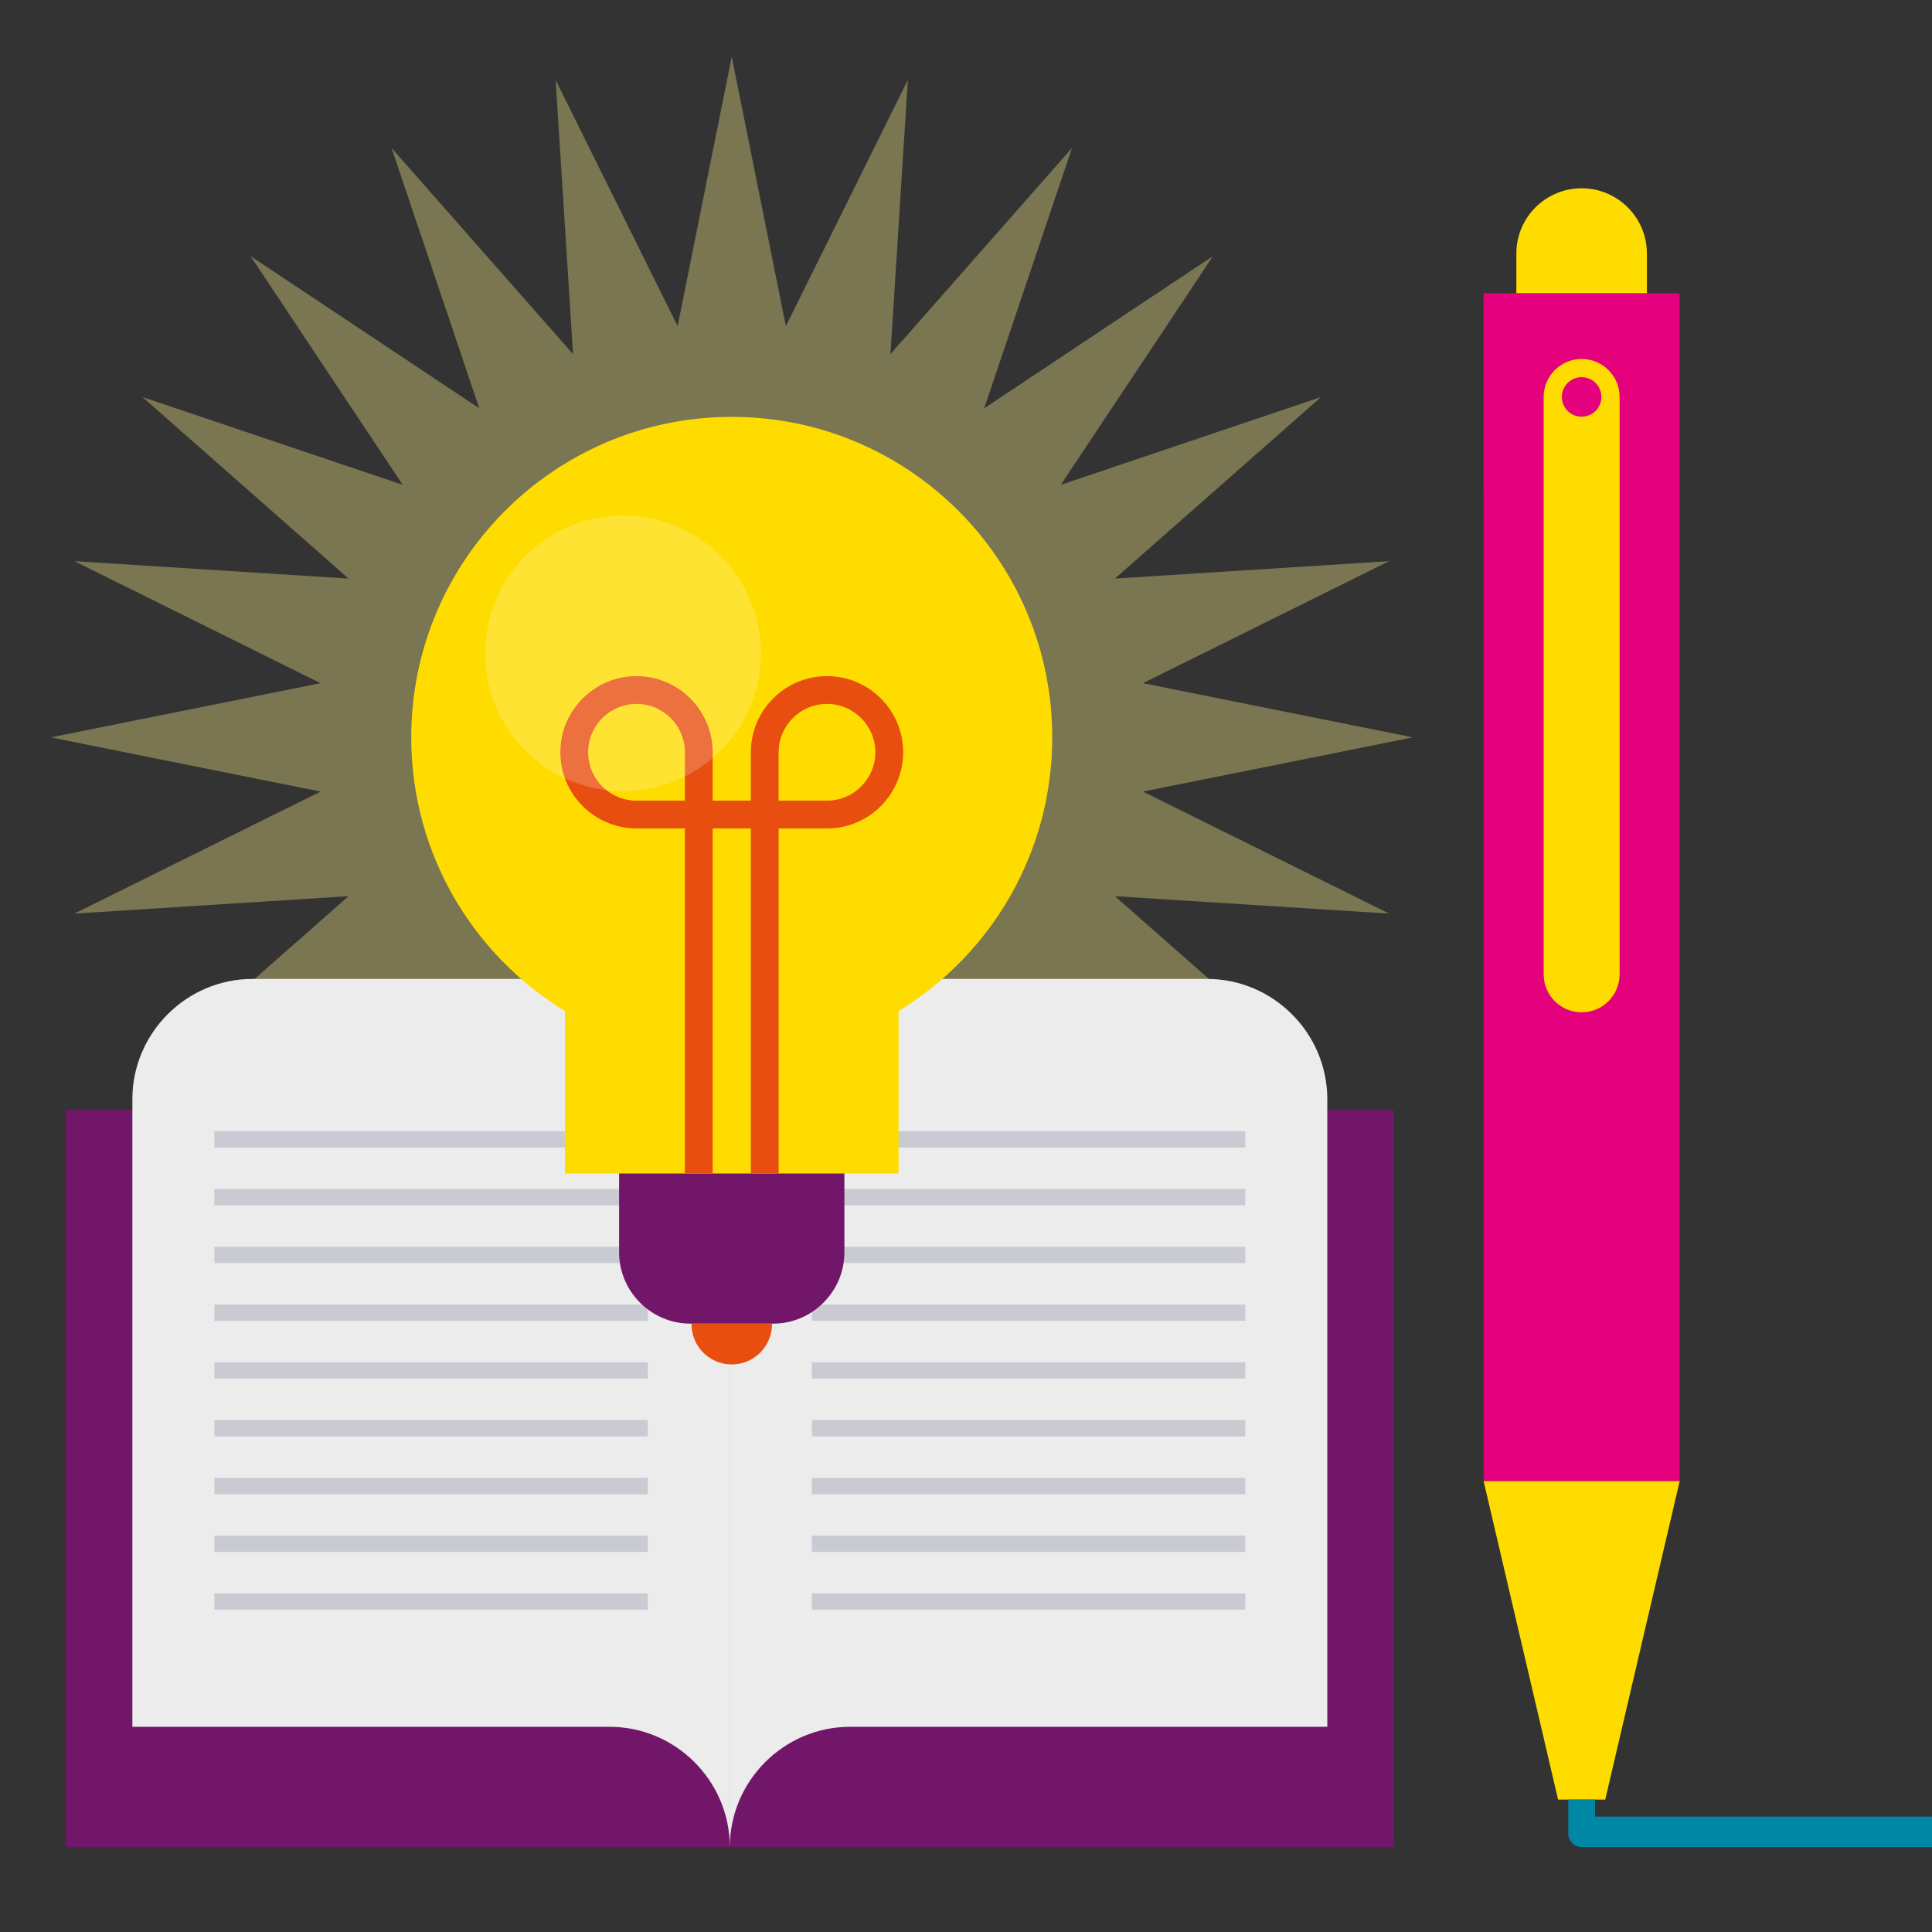 <svg xmlns="http://www.w3.org/2000/svg" width="1000" height="1000" viewBox="0 0 1000 1000"><rect x="0" y="0" width="1000" height="1000" fill="#333333" stroke="none"/><switch><g><g opacity=".35" fill-rule="evenodd" clip-rule="evenodd"><path fill="#fff38b" d="M730.904 381.697l-.996-.075h.996l.094-.01-139.416-27.995L719 290.455l-141.928 9.015 106.727-93.975-134.731 45.45 78.754-118.383-118.404 78.771 45.453-134.76-93.98 106.716 9.01-141.904-63.142 127.414-28.014-139.406-28.006 139.406L287.59 41.385l9.02 141.904-93.96-106.716 45.423 134.76-118.395-78.771 78.773 118.383-134.748-45.45 106.715 93.975-141.917-9.015 127.428 63.162-139.416 27.995.086.01h4.114l-4.114.075-.086.019 139.416 28.006-127.428 63.149 141.917-9.017-106.715 93.97 134.748-45.435-78.773 118.379L248.073 552 202.65 686.758l93.96-106.713-9.02 141.896 63.149-127.406 28.006 139.397 28.014-139.397 63.142 127.406-9.01-141.896 93.98 106.713L509.418 552l118.404 78.768-78.754-118.379 134.731 45.435-106.727-93.963L719 472.871l-127.418-63.149 139.416-28.006z"/><path fill="#fbe2be" d="M730.904 381.658l.094.02-.094.019z"/></g><path fill="#72166a" d="M377.749 574.488H34.05v381.547h687.388V574.488z"/><g fill="#ececec"><path d="M315.496 506.689H130.741c-34.229 0-62.224 28.016-62.224 62.243V893.79h246.978c34.248 0 62.253 28.024 62.253 62.244V568.932c.001-34.227-28.004-62.243-62.252-62.243zM624.75 506.689H440.012c-34.239 0-62.244 28.016-62.244 62.243V956.035c0-34.22 28.005-62.244 62.244-62.244H687.01V568.932c0-34.227-28.033-62.243-62.26-62.243z"/></g><path fill="#cacad3" d="M420.233 824.731h224.319v8.448H420.233zM420.233 794.848h224.319v8.436H420.233zM420.233 764.934h224.319v8.466H420.233zM420.233 735.018h224.319v8.458H420.233zM420.233 705.104h224.319v8.476H420.233zM110.963 824.731h224.33v8.448h-224.33zM110.963 794.848h224.33v8.436h-224.33zM110.963 764.934h224.33v8.466h-224.33zM110.963 735.018h224.33v8.458h-224.33zM110.963 705.104h224.33v8.476h-224.33zM420.233 675.229h224.319v8.438H420.233zM420.233 645.322h224.319v8.449H420.233zM420.233 615.408h224.319v8.467H420.233zM420.233 585.484h224.319v8.477H420.233zM110.963 675.229h224.33v8.438h-224.33zM110.963 645.322h224.33v8.449h-224.33zM110.963 615.408h224.33v8.467h-224.33zM110.963 585.484h224.33v8.477h-224.33z"/><path fill-rule="evenodd" clip-rule="evenodd" fill="#fbe2be" d="M743.289 381.658l.094-.017-.094-.01z"/><path d="M544.637 381.658c0-91.613-74.267-165.884-165.882-165.884-91.623 0-165.894 74.271-165.894 165.884 0 59.988 31.842 112.531 79.54 141.666v84.058h172.7v-84.055c47.696-29.138 79.536-81.681 79.536-141.669z" fill="#ffdc00"/><path d="M320.445 607.382v40.806c0 20.31 16.618 36.93 36.931 36.93h42.751c20.312 0 36.93-16.62 36.93-36.93v-40.806H320.445z" fill="#72166a"/><path d="M428.046 349.954c-21.736 0-39.419 17.683-39.419 39.419v25.038h-19.744v-25.038c0-21.736-17.687-39.419-39.427-39.419-21.736 0-39.419 17.683-39.419 39.419 0 21.74 17.684 39.427 39.419 39.427h25.038v178.583h14.389V428.799h19.744v178.583h14.389V428.799h25.031c21.736 0 39.419-17.687 39.419-39.427-.001-21.735-17.684-39.418-39.42-39.418zm-73.552 64.457h-25.038c-13.802 0-25.031-11.232-25.031-25.038 0-13.802 11.229-25.03 25.031-25.03 13.806 0 25.038 11.229 25.038 25.03v25.038zm73.552 0h-25.031v-25.038c0-13.802 11.229-25.03 25.031-25.03s25.031 11.229 25.031 25.03c0 13.806-11.229 25.038-25.031 25.038z" fill="#e74e0f"/><path d="M357.936 685.117v.306c0 11.492 9.318 20.808 20.818 20.808 11.493 0 20.818-9.315 20.818-20.808v-.306h-41.636z" fill-rule="evenodd" clip-rule="evenodd" fill="#e74e0f"/><path d="M393.832 338.153c0-39.397-31.937-71.334-71.34-71.334-39.392 0-71.339 31.937-71.339 71.334 0 39.403 31.947 71.34 71.339 71.34 39.403 0 71.34-31.937 71.34-71.34z" opacity=".2" fill="#fff"/><path fill-rule="evenodd" clip-rule="evenodd" fill="#e5007e" d="M869.379 151.776l.019 614.856H767.922l-.01-614.856z"/><path d="M852.428 131.244v20.527h-67.562v-20.527c-.008-18.66 15.121-33.784 33.779-33.784 18.664-.001 33.783 15.123 33.783 33.784zM806.467 931.477l-38.545-164.845h101.476l-38.533 164.845z" fill-rule="evenodd" clip-rule="evenodd" fill="#ffdc00"/><path d="M825.586 940.258V931.477h-13.84v17.64a6.92 6.92 0 0 0 6.908 6.918H1000v-15.777H825.586z" fill-rule="evenodd" clip-rule="evenodd" fill="#0087a6"/><g fill-rule="evenodd" clip-rule="evenodd"><path d="M838.301 205.456v298.876c0 10.844-8.801 19.644-19.656 19.644-10.85 0-19.641-8.8-19.641-19.644v-26.897l-.01-245.089v-26.89c0-10.854 8.801-19.649 19.65-19.649 10.856 0 19.657 8.796 19.657 19.649z" fill="#ffdc00"/><path d="M828.869 205.456a10.22 10.22 0 0 1-10.225 10.223c-5.641 0-10.219-4.576-10.219-10.223 0-5.646 4.578-10.227 10.219-10.227 5.653 0 10.225 4.582 10.225 10.227z" fill="#e5007e"/></g></g></switch></svg>